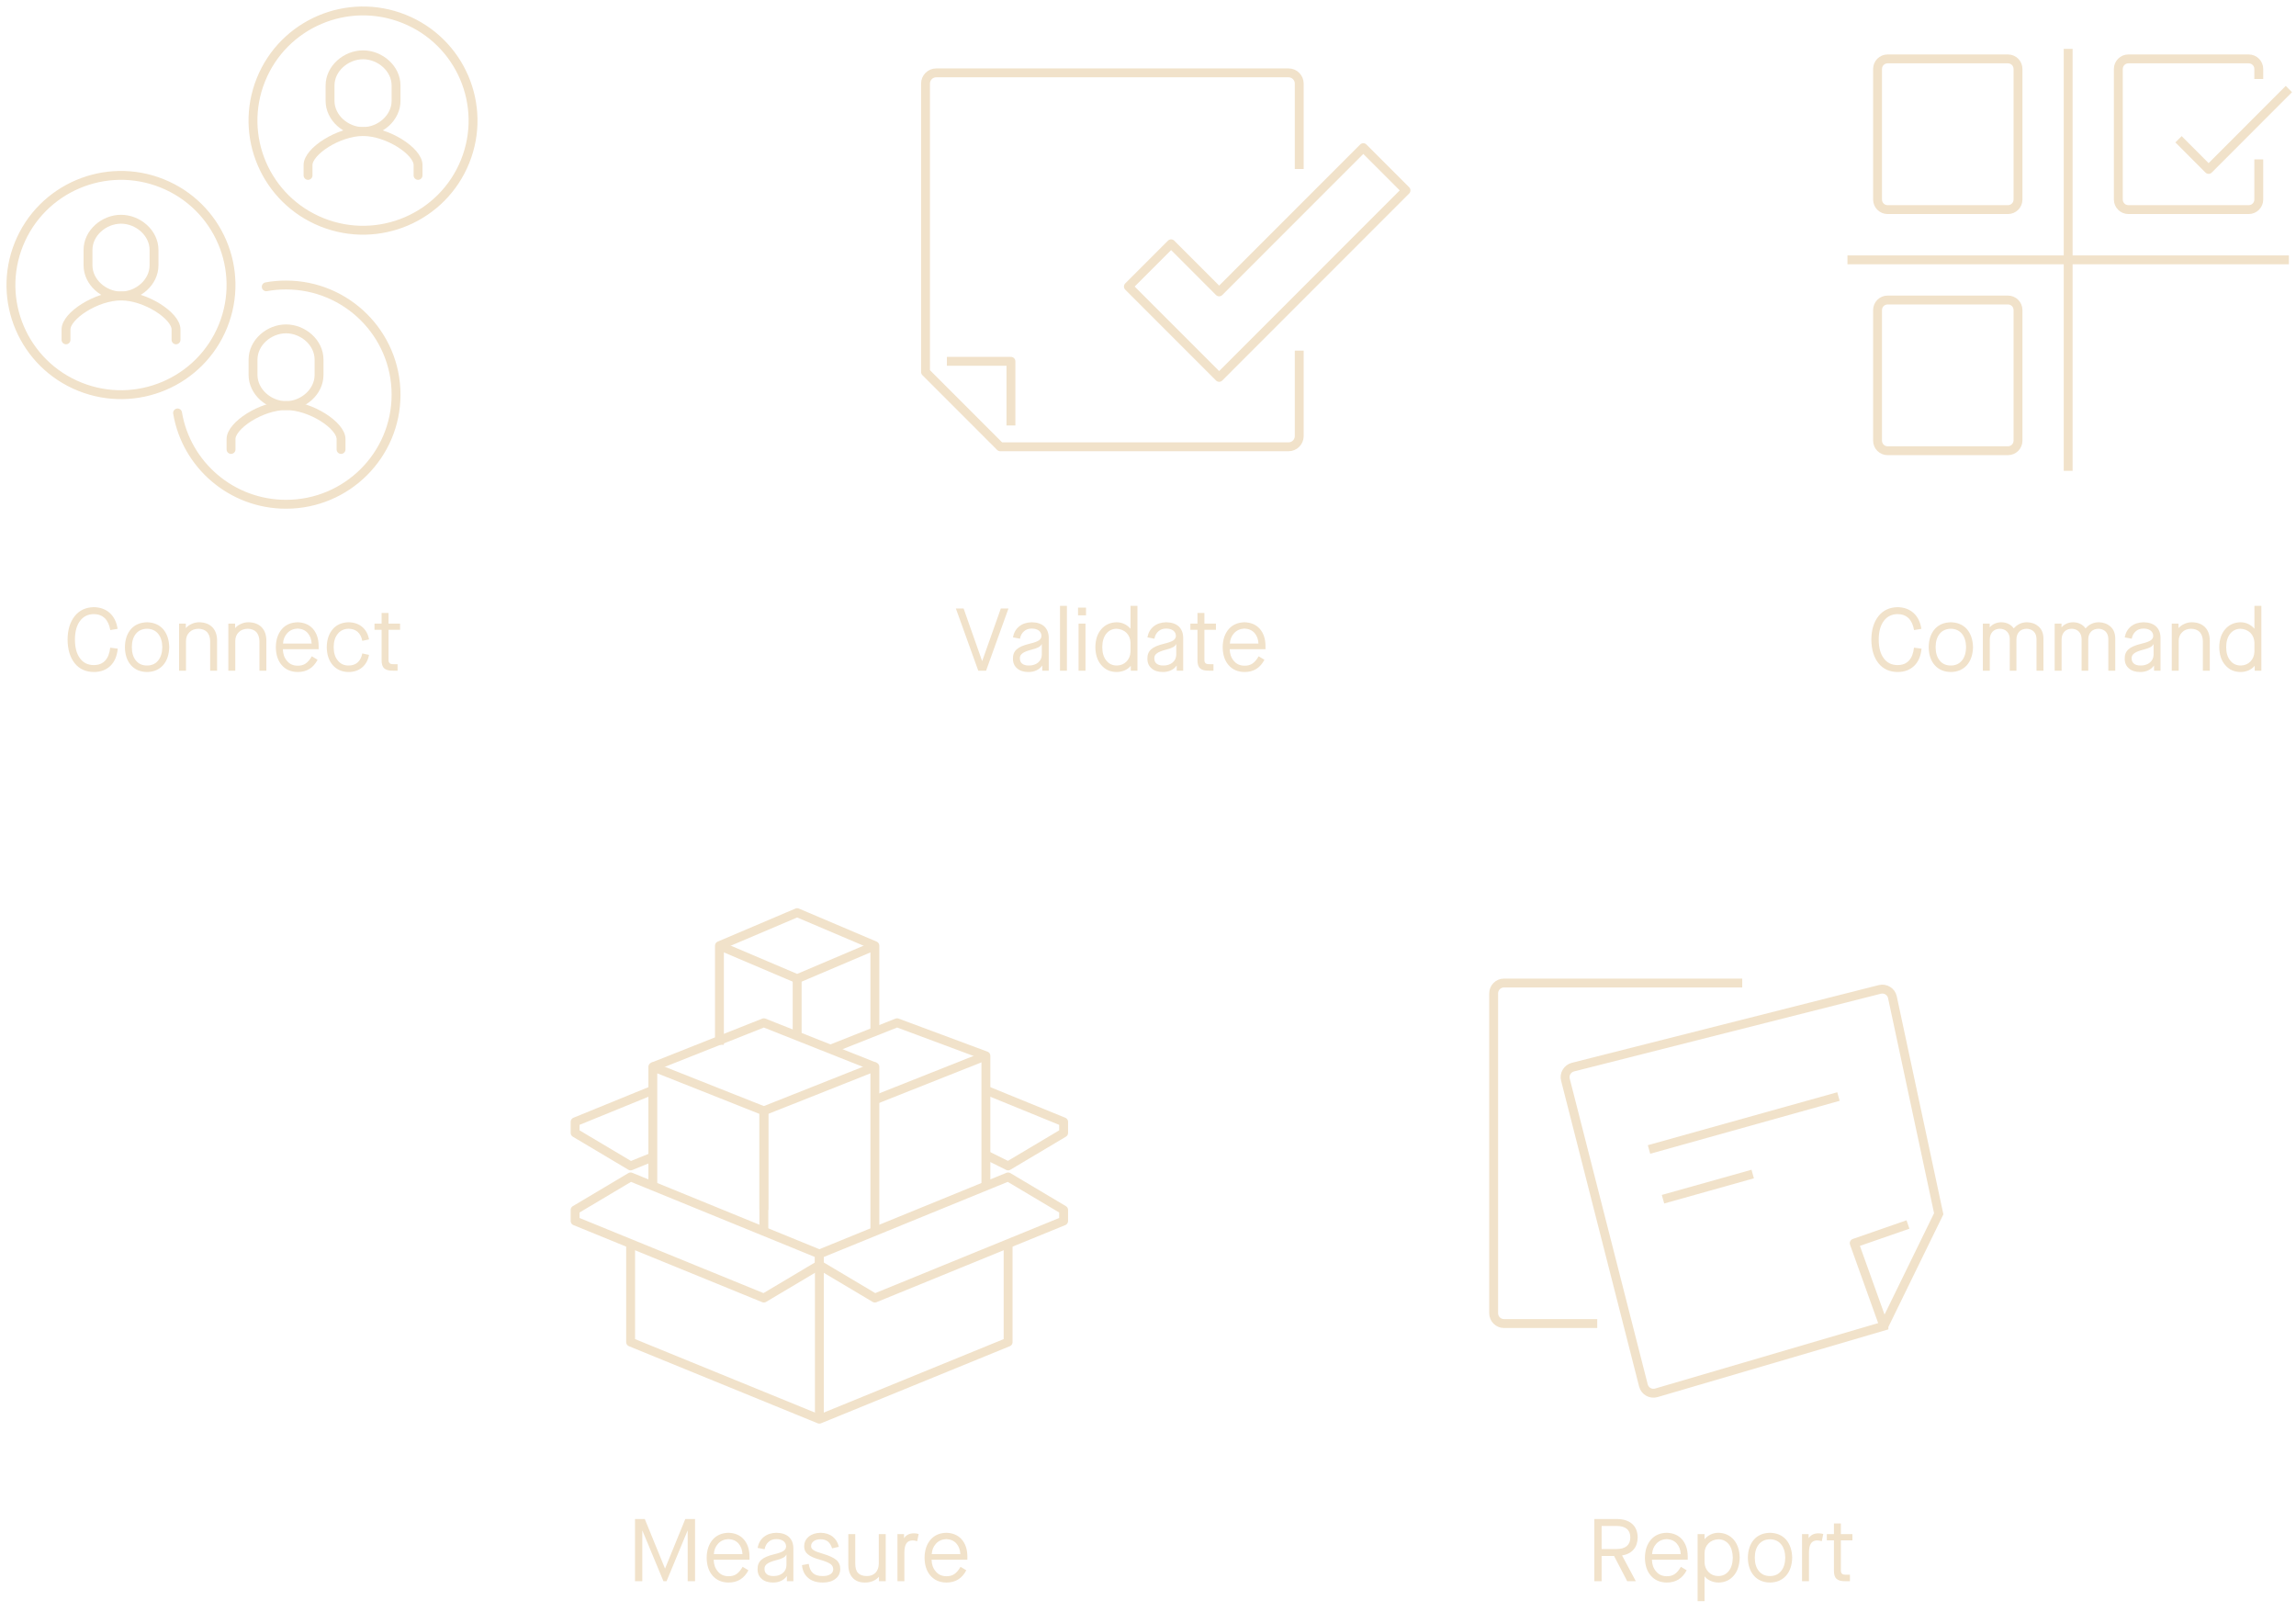 <svg width="517" height="363" viewBox="0 0 517 363" fill="none" xmlns="http://www.w3.org/2000/svg">
<path d="M508.619 35.881V44.928C508.619 46.172 507.603 47.19 506.36 47.19H479.252C478.01 47.19 476.993 46.172 476.993 44.928V15.524C476.993 14.28 478.01 13.262 479.252 13.262H506.36C507.603 13.262 508.619 14.28 508.619 15.524V17.785" stroke="#F1E2CA" stroke-width="2" stroke-linejoin="round"/>
<path d="M452.144 13.262H425.036C423.789 13.262 422.777 14.274 422.777 15.524V44.928C422.777 46.178 423.789 47.19 425.036 47.19H452.144C453.392 47.19 454.403 46.178 454.403 44.928V15.524C454.403 14.274 453.392 13.262 452.144 13.262Z" stroke="#F1E2CA" stroke-width="2" stroke-linejoin="round"/>
<path d="M452.144 67.548H425.036C423.789 67.548 422.777 68.561 422.777 69.81V99.215C422.777 100.464 423.789 101.476 425.036 101.476H452.144C453.392 101.476 454.403 100.464 454.403 99.215V69.81C454.403 68.561 453.392 67.548 452.144 67.548Z" stroke="#F1E2CA" stroke-width="2" stroke-linejoin="round"/>
<path d="M465.698 11V106" stroke="#F1E2CA" stroke-width="2" stroke-linejoin="round"/>
<path d="M416 58.5H515.396" stroke="#F1E2CA" stroke-width="2" stroke-linejoin="round"/>
<path d="M490.547 31.357L497.324 38.143L515.396 20.048" stroke="#F1E2CA" stroke-width="2" stroke-linejoin="round"/>
<g clip-path="url(#clip0_1653_2145)">
<path d="M104.737 36.333C109.827 23.68 103.658 9.313 90.959 4.242C78.259 -0.829 63.838 5.317 58.748 17.97C53.658 30.622 59.827 44.99 72.527 50.061C85.226 55.132 99.647 48.985 104.737 36.333Z" stroke="#F1E2CA" stroke-width="2" stroke-miterlimit="10"/>
<path d="M94.136 39.489V37.145C94.136 34.084 87.323 29.617 81.75 29.617C76.176 29.617 69.363 34.084 69.363 37.145V39.489" stroke="#F1E2CA" stroke-width="2" stroke-miterlimit="10" stroke-linecap="round"/>
<path d="M81.75 12.341C77.91 12.341 74.318 15.426 74.318 19.252V22.707C74.318 26.532 77.91 29.617 81.75 29.617C85.59 29.617 89.182 26.532 89.182 22.707V19.252C89.182 15.426 85.59 12.341 81.75 12.341Z" stroke="#F1E2CA" stroke-width="2" stroke-miterlimit="10"/>
<path d="M59.95 64.565C61.387 64.293 62.898 64.17 64.409 64.17C78.084 64.17 89.182 75.227 89.182 88.851C89.182 102.475 78.084 113.532 64.409 113.532C52.147 113.532 41.94 104.647 39.983 92.972" stroke="#F1E2CA" stroke-width="2" stroke-miterlimit="10" stroke-linecap="round"/>
<path d="M76.795 101.192V98.847C76.795 95.787 69.983 91.319 64.409 91.319C58.835 91.319 52.023 95.787 52.023 98.847V101.192" stroke="#F1E2CA" stroke-width="2" stroke-miterlimit="10" stroke-linecap="round"/>
<path d="M64.409 74.043C60.57 74.043 56.977 77.128 56.977 80.954V84.409C56.977 88.234 60.57 91.32 64.409 91.32C68.249 91.32 71.841 88.234 71.841 84.409V80.954C71.841 77.128 68.249 74.043 64.409 74.043Z" stroke="#F1E2CA" stroke-width="2" stroke-miterlimit="10"/>
<path d="M50.229 73.372C55.328 60.723 49.169 46.351 36.473 41.272C23.776 36.192 9.351 42.328 4.252 54.977C-0.846 67.626 5.313 81.998 18.009 87.078C30.705 92.157 45.13 86.021 50.229 73.372Z" stroke="#F1E2CA" stroke-width="2" stroke-miterlimit="10"/>
<path d="M39.636 76.511V74.166C39.636 71.106 32.824 66.639 27.25 66.639C21.676 66.639 14.863 71.106 14.863 74.166V76.511" stroke="#F1E2CA" stroke-width="2" stroke-miterlimit="10" stroke-linecap="round"/>
<path d="M27.25 49.361C23.41 49.361 19.818 52.446 19.818 56.272V59.727C19.818 63.553 23.41 66.638 27.25 66.638C31.09 66.638 34.682 63.553 34.682 59.727V56.272C34.682 52.446 31.09 49.361 27.25 49.361Z" stroke="#F1E2CA" stroke-width="2" stroke-miterlimit="10"/>
</g>
<path d="M292.553 78.946V98.189C292.553 99.512 291.471 100.594 290.149 100.594H225.234L208.404 83.757V18.811C208.404 17.488 209.486 16.405 210.809 16.405H290.149C291.471 16.405 292.553 17.488 292.553 18.811V38.054" stroke="#F1E2CA" stroke-width="2" stroke-linejoin="round"/>
<path d="M213.213 81.352H227.638V95.784" stroke="#F1E2CA" stroke-width="2" stroke-linejoin="round"/>
<path d="M306.979 33.243L274.521 65.716L263.702 54.892L254.085 64.513L274.521 84.959L316.596 42.865L306.979 33.243Z" stroke="#F1E2CA" stroke-width="2" stroke-linejoin="round"/>
<path d="M129.5 274.896L172 292.25L184.5 284.813V282.334L142 264.979L129.5 272.417V274.896Z" stroke="#F1E2CA" stroke-width="2" stroke-linejoin="round"/>
<path d="M239.5 274.896L197 292.25L184.5 284.813V282.334L227 264.979L239.5 272.417V274.896Z" stroke="#F1E2CA" stroke-width="2" stroke-linejoin="round"/>
<path d="M147 260.467L142 262.5L129.5 255.063V252.583L147 245.443" stroke="#F1E2CA" stroke-width="2" stroke-linejoin="round"/>
<path d="M222 260.021L227 262.5L239.5 255.063V252.583L222 245.443" stroke="#F1E2CA" stroke-width="2" stroke-linejoin="round"/>
<path d="M184.5 284.812V319.521" stroke="#F1E2CA" stroke-width="2" stroke-linejoin="round"/>
<path d="M227 279.854V302.167L184.5 319.521L142 302.167V279.854" stroke="#F1E2CA" stroke-width="2" stroke-linejoin="round"/>
<path d="M147 267.458V240.188L172 250.104V277.375" stroke="#F1E2CA" stroke-width="2" stroke-linejoin="round"/>
<path d="M197 277.375V240.188L172 250.104V272.417" stroke="#F1E2CA" stroke-width="2" stroke-linejoin="round"/>
<path d="M197 240.188L172 230.271L147 240.188" stroke="#F1E2CA" stroke-width="2" stroke-linejoin="round"/>
<path d="M197 232.75V212.917L179.5 205.479L162 212.917V235.229" stroke="#F1E2CA" stroke-width="2" stroke-linejoin="round"/>
<path d="M197 212.917L179.5 220.354L162 212.917" stroke="#F1E2CA" stroke-width="2" stroke-linejoin="round"/>
<path d="M222 237.709L197 247.626" stroke="#F1E2CA" stroke-width="2" stroke-linejoin="round"/>
<path d="M179.5 220.354V232.75" stroke="#F1E2CA" stroke-width="2" stroke-linejoin="round"/>
<path d="M187 236.221L202 230.271L222 237.709V267.459" stroke="#F1E2CA" stroke-width="2" stroke-linejoin="round"/>
<path d="M429.624 275.689L417.52 279.895L424.213 298.551" stroke="#F1E2CA" stroke-width="2" stroke-linejoin="round"/>
<path d="M424.213 298.552L372.973 313.584C371.713 313.956 370.384 313.212 370.057 311.934L352.495 243.094C352.169 241.839 352.938 240.584 354.174 240.259L423.28 222.764C424.563 222.439 425.869 223.252 426.126 224.53L436.551 273.274L424.213 298.529V298.552Z" stroke="#F1E2CA" stroke-width="2" stroke-miterlimit="10"/>
<path d="M359.655 297.994H338.664C337.382 297.994 336.332 296.948 336.332 295.671V223.647C336.332 222.369 337.382 221.323 338.664 221.323H392.307" stroke="#F1E2CA" stroke-width="2" stroke-miterlimit="10"/>
<path d="M371.316 258.799L413.974 246.88" stroke="#F1E2CA" stroke-width="2" stroke-miterlimit="10"/>
<path d="M374.466 269.997L394.664 264.328" stroke="#F1E2CA" stroke-width="2" stroke-miterlimit="10"/>
<path d="M21.116 151.3C19.296 151.28 17.856 150.62 16.816 149.32C15.776 148.02 15.236 146.24 15.216 144C15.236 141.78 15.776 140.02 16.836 138.7C17.876 137.4 19.316 136.74 21.116 136.7C22.556 136.72 23.776 137.16 24.736 138.02C25.676 138.9 26.256 140.08 26.476 141.58L24.836 141.86C24.636 140.7 24.216 139.8 23.596 139.18C22.956 138.58 22.136 138.26 21.116 138.26C19.796 138.28 18.756 138.8 18.016 139.8C17.256 140.82 16.876 142.22 16.876 144C16.876 145.8 17.256 147.22 18.016 148.22C18.736 149.22 19.776 149.74 21.116 149.74C22.196 149.74 23.036 149.42 23.676 148.74C24.296 148.08 24.676 147.1 24.816 145.82L26.516 146.04C26.356 147.68 25.816 148.98 24.876 149.9C23.916 150.82 22.676 151.3 21.116 151.3ZM33.107 151.3C31.587 151.28 30.367 150.76 29.487 149.76C28.607 148.76 28.147 147.4 28.127 145.7C28.147 144.02 28.607 142.66 29.487 141.64C30.367 140.64 31.587 140.14 33.107 140.1C34.627 140.14 35.827 140.64 36.727 141.64C37.607 142.66 38.067 144.02 38.107 145.7C38.067 147.4 37.607 148.76 36.727 149.76C35.827 150.76 34.627 151.28 33.107 151.3ZM33.107 149.84C34.167 149.84 35.007 149.46 35.607 148.72C36.207 148 36.527 146.98 36.547 145.7C36.527 144.42 36.207 143.42 35.607 142.68C35.007 141.96 34.167 141.58 33.107 141.56C32.027 141.58 31.207 141.96 30.607 142.68C30.007 143.42 29.687 144.42 29.687 145.7C29.687 146.98 30.007 148 30.607 148.72C31.207 149.46 32.027 149.84 33.107 149.84ZM40.324 151V140.4H41.844V141.38H41.884C42.204 141 42.644 140.7 43.184 140.46C43.704 140.22 44.264 140.1 44.864 140.1C46.104 140.12 47.084 140.48 47.804 141.2C48.504 141.92 48.864 142.9 48.884 144.14V151H47.324V144.34C47.304 143.48 47.064 142.8 46.624 142.3C46.144 141.82 45.504 141.58 44.684 141.56C43.824 141.58 43.144 141.84 42.664 142.34C42.144 142.84 41.884 143.5 41.884 144.34V151H40.324ZM51.418 151V140.4H52.938V141.38H52.978C53.298 141 53.738 140.7 54.278 140.46C54.798 140.22 55.358 140.1 55.958 140.1C57.198 140.12 58.178 140.48 58.898 141.2C59.598 141.92 59.958 142.9 59.978 144.14V151H58.418V144.34C58.398 143.48 58.158 142.8 57.718 142.3C57.238 141.82 56.598 141.58 55.778 141.56C54.918 141.58 54.238 141.84 53.758 142.34C53.238 142.84 52.978 143.5 52.978 144.34V151H51.418ZM67.011 151.3C65.511 151.28 64.331 150.76 63.451 149.76C62.571 148.76 62.131 147.4 62.111 145.7C62.131 144.02 62.591 142.66 63.471 141.64C64.351 140.64 65.531 140.14 67.011 140.1C68.451 140.14 69.611 140.62 70.451 141.56C71.291 142.52 71.731 143.78 71.751 145.36V146.16H63.691C63.711 147.2 64.011 148.08 64.611 148.78C65.191 149.5 65.971 149.86 66.971 149.88C67.691 149.9 68.311 149.74 68.811 149.4C69.291 149.08 69.771 148.54 70.211 147.76L71.511 148.54C71.031 149.46 70.431 150.14 69.691 150.6C68.931 151.08 68.031 151.3 67.011 151.3ZM63.731 144.9H70.171C70.131 143.94 69.831 143.14 69.271 142.5C68.711 141.88 67.951 141.56 67.011 141.52C66.071 141.56 65.291 141.9 64.691 142.54C64.091 143.2 63.771 143.98 63.731 144.9ZM78.476 151.3C76.996 151.28 75.816 150.76 74.936 149.76C74.056 148.76 73.596 147.4 73.576 145.7C73.596 144.02 74.056 142.66 74.936 141.64C75.816 140.64 76.996 140.14 78.476 140.1C79.716 140.12 80.736 140.46 81.556 141.14C82.356 141.82 82.876 142.76 83.096 143.96L81.576 144.28C81.416 143.4 81.056 142.74 80.536 142.26C79.996 141.8 79.316 141.56 78.476 141.56C77.456 141.58 76.656 141.96 76.056 142.7C75.456 143.44 75.136 144.44 75.136 145.7C75.136 146.98 75.456 147.98 76.056 148.7C76.656 149.46 77.456 149.84 78.476 149.84C79.316 149.84 79.996 149.62 80.536 149.14C81.056 148.68 81.416 148 81.576 147.12L83.096 147.44C82.876 148.64 82.356 149.58 81.556 150.26C80.736 150.94 79.716 151.3 78.476 151.3ZM90.086 141.8H87.486V148.58C87.486 148.92 87.566 149.16 87.746 149.32C87.906 149.48 88.206 149.54 88.646 149.54H89.526V151H88.526C87.566 151.02 86.906 150.84 86.506 150.46C86.106 150.1 85.906 149.46 85.926 148.56V141.8H84.326V140.4H85.926V138H87.486V140.4H90.086V141.8Z" fill="#F1E2CA"/>
<path d="M142.99 356V342H145.19L149.73 353.12H149.77L154.31 342H156.51V356H154.85V344.64H154.81L150.09 356H149.39L144.67 344.64H144.63V356H142.99ZM164.023 356.3C162.523 356.28 161.343 355.76 160.463 354.76C159.583 353.76 159.143 352.4 159.123 350.7C159.143 349.02 159.603 347.66 160.483 346.64C161.363 345.64 162.543 345.14 164.023 345.1C165.463 345.14 166.623 345.62 167.463 346.56C168.303 347.52 168.743 348.78 168.763 350.36V351.16H160.703C160.723 352.2 161.023 353.08 161.623 353.78C162.203 354.5 162.983 354.86 163.983 354.88C164.703 354.9 165.323 354.74 165.823 354.4C166.303 354.08 166.783 353.54 167.223 352.76L168.523 353.54C168.043 354.46 167.443 355.14 166.703 355.6C165.943 356.08 165.043 356.3 164.023 356.3ZM160.743 349.9H167.183C167.143 348.94 166.843 348.14 166.283 347.5C165.723 346.88 164.963 346.56 164.023 346.52C163.083 346.56 162.303 346.9 161.703 347.54C161.103 348.2 160.783 348.98 160.743 349.9ZM174.068 356.3C172.988 356.3 172.128 356.02 171.528 355.48C170.908 354.96 170.588 354.24 170.588 353.3C170.568 352.42 170.848 351.7 171.448 351.18C172.028 350.66 172.988 350.26 174.308 349.94C175.308 349.7 176.008 349.46 176.428 349.18C176.828 348.9 177.008 348.56 177.008 348.14C176.988 347.66 176.788 347.26 176.408 346.96C176.008 346.68 175.488 346.52 174.828 346.52C174.108 346.52 173.528 346.72 173.088 347.12C172.608 347.52 172.308 348.08 172.168 348.8L170.588 348.5C170.788 347.46 171.248 346.62 172.008 346.02C172.768 345.42 173.708 345.12 174.828 345.1C176.028 345.12 176.948 345.42 177.628 346.02C178.288 346.64 178.628 347.48 178.648 348.54V356H177.188V354.88H177.148C176.828 355.32 176.408 355.68 175.888 355.92C175.348 356.18 174.748 356.3 174.068 356.3ZM174.188 354.84C175.048 354.84 175.748 354.6 176.268 354.16C176.788 353.72 177.068 353.14 177.088 352.42V350.04H177.048C176.928 350.3 176.708 350.52 176.348 350.72C175.968 350.92 175.428 351.12 174.728 351.28C173.808 351.52 173.148 351.78 172.748 352.08C172.328 352.38 172.128 352.76 172.148 353.2C172.148 353.74 172.308 354.14 172.668 354.42C173.008 354.7 173.508 354.84 174.188 354.84ZM185.283 356.3C183.903 356.3 182.803 355.96 182.003 355.28C181.183 354.6 180.703 353.64 180.583 352.38L182.103 352.1C182.243 353.06 182.563 353.76 183.083 354.2C183.583 354.64 184.323 354.86 185.283 354.84C186.003 354.84 186.583 354.7 187.003 354.42C187.403 354.16 187.603 353.8 187.623 353.32C187.623 352.84 187.423 352.44 187.003 352.12C186.563 351.82 185.803 351.5 184.703 351.18C183.363 350.82 182.423 350.4 181.883 349.92C181.323 349.46 181.063 348.86 181.083 348.14C181.083 347.24 181.443 346.52 182.123 345.96C182.803 345.4 183.683 345.12 184.783 345.1C185.863 345.12 186.763 345.4 187.483 345.96C188.203 346.52 188.663 347.28 188.883 348.26L187.363 348.6C187.163 347.94 186.863 347.44 186.443 347.08C186.003 346.74 185.443 346.56 184.783 346.56C184.123 346.56 183.603 346.7 183.243 346.98C182.843 347.26 182.643 347.62 182.643 348.08C182.623 348.44 182.803 348.76 183.183 349C183.563 349.26 184.243 349.52 185.223 349.8C186.663 350.22 187.703 350.7 188.323 351.22C188.923 351.74 189.203 352.42 189.203 353.26C189.183 354.2 188.823 354.94 188.123 355.46C187.423 356.02 186.483 356.3 185.283 356.3ZM194.762 356.3C193.562 356.3 192.642 355.94 192.002 355.24C191.362 354.56 191.022 353.58 191.022 352.28V345.4H192.582V352.06C192.582 353 192.782 353.7 193.222 354.16C193.662 354.62 194.322 354.84 195.222 354.84C196.022 354.84 196.682 354.58 197.162 354.08C197.622 353.58 197.862 352.9 197.882 352.06V345.4H199.442V356H197.922V355.02H197.882C197.542 355.42 197.102 355.74 196.562 355.96C196.002 356.2 195.402 356.3 194.762 356.3ZM202.082 356V345.4H203.562V346.28H203.602C203.802 345.96 204.082 345.7 204.462 345.5C204.842 345.32 205.282 345.22 205.802 345.22C205.982 345.22 206.162 345.24 206.342 345.26C206.502 345.3 206.682 345.34 206.862 345.38L206.522 347C206.322 346.94 206.162 346.9 206.002 346.86C205.822 346.84 205.642 346.82 205.482 346.82C204.862 346.82 204.402 347.04 204.102 347.48C203.782 347.94 203.642 348.66 203.642 349.64V356H202.082ZM213.086 356.3C211.586 356.28 210.406 355.76 209.526 354.76C208.646 353.76 208.206 352.4 208.186 350.7C208.206 349.02 208.666 347.66 209.546 346.64C210.426 345.64 211.606 345.14 213.086 345.1C214.526 345.14 215.686 345.62 216.526 346.56C217.366 347.52 217.806 348.78 217.826 350.36V351.16H209.766C209.786 352.2 210.086 353.08 210.686 353.78C211.266 354.5 212.046 354.86 213.046 354.88C213.766 354.9 214.386 354.74 214.886 354.4C215.366 354.08 215.846 353.54 216.286 352.76L217.586 353.54C217.106 354.46 216.506 355.14 215.766 355.6C215.006 356.08 214.106 356.3 213.086 356.3ZM209.806 349.9H216.246C216.206 348.94 215.906 348.14 215.346 347.5C214.786 346.88 214.026 346.56 213.086 346.52C212.146 346.56 211.366 346.9 210.766 347.54C210.166 348.2 209.846 348.98 209.806 349.9Z" fill="#F1E2CA"/>
<path d="M365.265 350.2V350.24L368.345 356H366.405L363.445 350.32H360.645V356H359.005V342H364.105C365.565 342.02 366.705 342.38 367.525 343.1C368.325 343.82 368.745 344.84 368.765 346.14C368.745 347.26 368.445 348.18 367.845 348.86C367.225 349.58 366.365 350.02 365.265 350.2ZM360.645 348.76H363.965C364.985 348.76 365.765 348.54 366.305 348.1C366.825 347.66 367.105 347.02 367.105 346.14C367.105 345.3 366.845 344.66 366.325 344.22C365.785 343.78 365.005 343.56 363.965 343.56H360.645V348.76ZM375.293 356.3C373.793 356.28 372.613 355.76 371.733 354.76C370.853 353.76 370.413 352.4 370.393 350.7C370.413 349.02 370.873 347.66 371.753 346.64C372.633 345.64 373.813 345.14 375.293 345.1C376.733 345.14 377.893 345.62 378.733 346.56C379.573 347.52 380.013 348.78 380.033 350.36V351.16H371.973C371.993 352.2 372.293 353.08 372.893 353.78C373.473 354.5 374.253 354.86 375.253 354.88C375.973 354.9 376.593 354.74 377.093 354.4C377.573 354.08 378.053 353.54 378.493 352.76L379.793 353.54C379.313 354.46 378.713 355.14 377.973 355.6C377.213 356.08 376.313 356.3 375.293 356.3ZM372.013 349.9H378.453C378.413 348.94 378.113 348.14 377.553 347.5C376.993 346.88 376.233 346.56 375.293 346.52C374.353 346.56 373.573 346.9 372.973 347.54C372.373 348.2 372.053 348.98 372.013 349.9ZM382.257 360.5V345.4H383.818V346.52H383.858C384.198 346.1 384.638 345.76 385.178 345.5C385.698 345.24 386.298 345.1 386.958 345.1C388.378 345.14 389.518 345.66 390.398 346.66C391.258 347.68 391.698 349.02 391.738 350.7C391.698 352.38 391.258 353.74 390.398 354.74C389.518 355.76 388.398 356.28 386.998 356.3C386.318 356.3 385.718 356.16 385.178 355.92C384.618 355.68 384.178 355.34 383.858 354.94H383.818V360.5H382.257ZM386.878 354.84C387.878 354.84 388.678 354.46 389.278 353.7C389.858 352.98 390.158 351.98 390.178 350.7C390.158 349.44 389.858 348.44 389.298 347.7C388.698 346.96 387.918 346.58 386.958 346.56C386.038 346.6 385.298 346.9 384.738 347.46C384.138 348.06 383.838 348.78 383.818 349.66V351.72C383.838 352.62 384.138 353.36 384.718 353.94C385.278 354.52 385.998 354.82 386.878 354.84ZM398.556 356.3C397.036 356.28 395.816 355.76 394.936 354.76C394.056 353.76 393.596 352.4 393.576 350.7C393.596 349.02 394.056 347.66 394.936 346.64C395.816 345.64 397.036 345.14 398.556 345.1C400.076 345.14 401.276 345.64 402.176 346.64C403.056 347.66 403.516 349.02 403.556 350.7C403.516 352.4 403.056 353.76 402.176 354.76C401.276 355.76 400.076 356.28 398.556 356.3ZM398.556 354.84C399.616 354.84 400.456 354.46 401.056 353.72C401.656 353 401.976 351.98 401.996 350.7C401.976 349.42 401.656 348.42 401.056 347.68C400.456 346.96 399.616 346.58 398.556 346.56C397.476 346.58 396.656 346.96 396.056 347.68C395.456 348.42 395.136 349.42 395.136 350.7C395.136 351.98 395.456 353 396.056 353.72C396.656 354.46 397.476 354.84 398.556 354.84ZM405.773 356V345.4H407.253V346.28H407.293C407.493 345.96 407.773 345.7 408.153 345.5C408.533 345.32 408.973 345.22 409.493 345.22C409.673 345.22 409.853 345.24 410.033 345.26C410.193 345.3 410.373 345.34 410.553 345.38L410.213 347C410.013 346.94 409.853 346.9 409.693 346.86C409.513 346.84 409.333 346.82 409.173 346.82C408.553 346.82 408.093 347.04 407.793 347.48C407.473 347.94 407.333 348.66 407.333 349.64V356H405.773ZM417.117 346.8H414.517V353.58C414.517 353.92 414.597 354.16 414.777 354.32C414.937 354.48 415.237 354.54 415.677 354.54H416.557V356H415.557C414.597 356.02 413.937 355.84 413.537 355.46C413.137 355.1 412.937 354.46 412.957 353.56V346.8H411.357V345.4H412.957V343H414.517V345.4H417.117V346.8Z" fill="#F1E2CA"/>
<path d="M220.279 151L215.239 137H216.979L221.139 148.8H221.179L225.359 137H227.079L222.039 151H220.279ZM231.57 151.3C230.49 151.3 229.63 151.02 229.03 150.48C228.41 149.96 228.09 149.24 228.09 148.3C228.07 147.42 228.35 146.7 228.95 146.18C229.53 145.66 230.49 145.26 231.81 144.94C232.81 144.7 233.51 144.46 233.93 144.18C234.33 143.9 234.51 143.56 234.51 143.14C234.49 142.66 234.29 142.26 233.91 141.96C233.51 141.68 232.99 141.52 232.33 141.52C231.61 141.52 231.03 141.72 230.59 142.12C230.11 142.52 229.81 143.08 229.67 143.8L228.09 143.5C228.29 142.46 228.75 141.62 229.51 141.02C230.27 140.42 231.21 140.12 232.33 140.1C233.53 140.12 234.45 140.42 235.13 141.02C235.79 141.64 236.13 142.48 236.15 143.54V151H234.69V149.88H234.65C234.33 150.32 233.91 150.68 233.39 150.92C232.85 151.18 232.25 151.3 231.57 151.3ZM231.69 149.84C232.55 149.84 233.25 149.6 233.77 149.16C234.29 148.72 234.57 148.14 234.59 147.42V145.04H234.55C234.43 145.3 234.21 145.52 233.85 145.72C233.47 145.92 232.93 146.12 232.23 146.28C231.31 146.52 230.65 146.78 230.25 147.08C229.83 147.38 229.63 147.76 229.65 148.2C229.65 148.74 229.81 149.14 230.17 149.42C230.51 149.7 231.01 149.84 231.69 149.84ZM238.685 151V136.4H240.245V151H238.685ZM242.745 138.54V136.8H244.545V138.54H242.745ZM242.865 151V140.4H244.425V151H242.865ZM251.405 151.3C249.985 151.28 248.845 150.76 247.985 149.74C247.105 148.74 246.665 147.38 246.645 145.7C246.665 144.02 247.105 142.68 247.985 141.66C248.845 140.66 249.985 140.14 251.405 140.1C252.065 140.1 252.665 140.24 253.205 140.5C253.725 140.76 254.165 141.1 254.525 141.52H254.565V136.4H256.125V151H254.625V149.94H254.585C254.225 150.38 253.765 150.7 253.225 150.94C252.665 151.18 252.045 151.3 251.405 151.3ZM251.505 149.84C252.365 149.82 253.085 149.52 253.665 148.94C254.225 148.36 254.525 147.62 254.565 146.72V144.66C254.525 143.78 254.225 143.06 253.645 142.46C253.045 141.9 252.305 141.6 251.405 141.56C250.445 141.58 249.665 141.96 249.085 142.7C248.505 143.44 248.205 144.44 248.205 145.7C248.205 146.98 248.505 147.98 249.105 148.7C249.685 149.46 250.485 149.84 251.505 149.84ZM261.843 151.3C260.763 151.3 259.903 151.02 259.303 150.48C258.683 149.96 258.363 149.24 258.363 148.3C258.343 147.42 258.623 146.7 259.223 146.18C259.803 145.66 260.763 145.26 262.083 144.94C263.083 144.7 263.783 144.46 264.203 144.18C264.603 143.9 264.783 143.56 264.783 143.14C264.763 142.66 264.563 142.26 264.183 141.96C263.783 141.68 263.263 141.52 262.603 141.52C261.883 141.52 261.303 141.72 260.863 142.12C260.383 142.52 260.083 143.08 259.943 143.8L258.363 143.5C258.563 142.46 259.023 141.62 259.783 141.02C260.543 140.42 261.483 140.12 262.603 140.1C263.803 140.12 264.723 140.42 265.403 141.02C266.063 141.64 266.403 142.48 266.423 143.54V151H264.963V149.88H264.923C264.603 150.32 264.183 150.68 263.663 150.92C263.123 151.18 262.523 151.3 261.843 151.3ZM261.963 149.84C262.823 149.84 263.523 149.6 264.043 149.16C264.563 148.72 264.843 148.14 264.863 147.42V145.04H264.823C264.703 145.3 264.483 145.52 264.123 145.72C263.743 145.92 263.203 146.12 262.503 146.28C261.583 146.52 260.923 146.78 260.523 147.08C260.103 147.38 259.903 147.76 259.923 148.2C259.923 148.74 260.083 149.14 260.443 149.42C260.783 149.7 261.283 149.84 261.963 149.84ZM273.799 141.8H271.199V148.58C271.199 148.92 271.279 149.16 271.459 149.32C271.619 149.48 271.919 149.54 272.359 149.54H273.239V151H272.239C271.279 151.02 270.619 150.84 270.219 150.46C269.819 150.1 269.619 149.46 269.639 148.56V141.8H268.039V140.4H269.639V138H271.199V140.4H273.799V141.8ZM280.216 151.3C278.716 151.28 277.536 150.76 276.656 149.76C275.776 148.76 275.336 147.4 275.316 145.7C275.336 144.02 275.796 142.66 276.676 141.64C277.556 140.64 278.736 140.14 280.216 140.1C281.656 140.14 282.816 140.62 283.656 141.56C284.496 142.52 284.936 143.78 284.956 145.36V146.16H276.896C276.916 147.2 277.216 148.08 277.816 148.78C278.396 149.5 279.176 149.86 280.176 149.88C280.896 149.9 281.516 149.74 282.016 149.4C282.496 149.08 282.976 148.54 283.416 147.76L284.716 148.54C284.236 149.46 283.636 150.14 282.896 150.6C282.136 151.08 281.236 151.3 280.216 151.3ZM276.936 144.9H283.376C283.336 143.94 283.036 143.14 282.476 142.5C281.916 141.88 281.156 141.56 280.216 141.52C279.276 141.56 278.496 141.9 277.896 142.54C277.296 143.2 276.976 143.98 276.936 144.9Z" fill="#F1E2CA"/>
<path d="M427.28 151.3C425.46 151.28 424.02 150.62 422.98 149.32C421.94 148.02 421.4 146.24 421.38 144C421.4 141.78 421.94 140.02 423 138.7C424.04 137.4 425.48 136.74 427.28 136.7C428.72 136.72 429.94 137.16 430.9 138.02C431.84 138.9 432.42 140.08 432.64 141.58L431 141.86C430.8 140.7 430.38 139.8 429.76 139.18C429.12 138.58 428.3 138.26 427.28 138.26C425.96 138.28 424.92 138.8 424.18 139.8C423.42 140.82 423.04 142.22 423.04 144C423.04 145.8 423.42 147.22 424.18 148.22C424.9 149.22 425.94 149.74 427.28 149.74C428.36 149.74 429.2 149.42 429.84 148.74C430.46 148.08 430.84 147.1 430.98 145.82L432.68 146.04C432.52 147.68 431.98 148.98 431.04 149.9C430.08 150.82 428.84 151.3 427.28 151.3ZM439.271 151.3C437.751 151.28 436.531 150.76 435.651 149.76C434.771 148.76 434.311 147.4 434.291 145.7C434.311 144.02 434.771 142.66 435.651 141.64C436.531 140.64 437.751 140.14 439.271 140.1C440.791 140.14 441.991 140.64 442.891 141.64C443.771 142.66 444.231 144.02 444.271 145.7C444.231 147.4 443.771 148.76 442.891 149.76C441.991 150.76 440.791 151.28 439.271 151.3ZM439.271 149.84C440.331 149.84 441.171 149.46 441.771 148.72C442.371 148 442.691 146.98 442.711 145.7C442.691 144.42 442.371 143.42 441.771 142.68C441.171 141.96 440.331 141.58 439.271 141.56C438.191 141.58 437.371 141.96 436.771 142.68C436.171 143.42 435.851 144.42 435.851 145.7C435.851 146.98 436.171 148 436.771 148.72C437.371 149.46 438.191 149.84 439.271 149.84ZM446.488 151V140.4H448.028V141.22H448.068C448.348 140.88 448.728 140.6 449.188 140.4C449.648 140.2 450.128 140.1 450.648 140.1C451.248 140.1 451.808 140.24 452.288 140.48C452.768 140.72 453.148 141.06 453.428 141.46H453.468C453.828 141.04 454.248 140.7 454.768 140.46C455.268 140.22 455.828 140.1 456.428 140.1C457.468 140.12 458.328 140.44 459.028 141.04C459.728 141.66 460.088 142.52 460.128 143.62V151H458.568V143.82C458.548 143.14 458.348 142.58 457.948 142.18C457.528 141.78 456.988 141.58 456.328 141.56C455.628 141.58 455.068 141.8 454.668 142.22C454.268 142.66 454.048 143.24 454.048 143.96V151H452.548V143.82C452.528 143.14 452.308 142.58 451.908 142.18C451.508 141.78 450.968 141.58 450.308 141.56C449.608 141.58 449.068 141.8 448.668 142.22C448.268 142.66 448.048 143.26 448.048 143.98V151H446.488ZM462.66 151V140.4H464.2V141.22H464.24C464.52 140.88 464.9 140.6 465.36 140.4C465.82 140.2 466.3 140.1 466.82 140.1C467.42 140.1 467.98 140.24 468.46 140.48C468.94 140.72 469.32 141.06 469.6 141.46H469.64C470 141.04 470.42 140.7 470.94 140.46C471.44 140.22 472 140.1 472.6 140.1C473.64 140.12 474.5 140.44 475.2 141.04C475.9 141.66 476.26 142.52 476.3 143.62V151H474.74V143.82C474.72 143.14 474.52 142.58 474.12 142.18C473.7 141.78 473.16 141.58 472.5 141.56C471.8 141.58 471.24 141.8 470.84 142.22C470.44 142.66 470.22 143.24 470.22 143.96V151H468.72V143.82C468.7 143.14 468.48 142.58 468.08 142.18C467.68 141.78 467.14 141.58 466.48 141.56C465.78 141.58 465.24 141.8 464.84 142.22C464.44 142.66 464.22 143.26 464.22 143.98V151H462.66ZM481.912 151.3C480.832 151.3 479.972 151.02 479.372 150.48C478.752 149.96 478.432 149.24 478.432 148.3C478.412 147.42 478.692 146.7 479.292 146.18C479.872 145.66 480.832 145.26 482.152 144.94C483.152 144.7 483.852 144.46 484.272 144.18C484.672 143.9 484.852 143.56 484.852 143.14C484.832 142.66 484.632 142.26 484.252 141.96C483.852 141.68 483.332 141.52 482.672 141.52C481.952 141.52 481.372 141.72 480.932 142.12C480.452 142.52 480.152 143.08 480.012 143.8L478.432 143.5C478.632 142.46 479.092 141.62 479.852 141.02C480.612 140.42 481.552 140.12 482.672 140.1C483.872 140.12 484.792 140.42 485.472 141.02C486.132 141.64 486.472 142.48 486.492 143.54V151H485.032V149.88H484.992C484.672 150.32 484.252 150.68 483.732 150.92C483.192 151.18 482.592 151.3 481.912 151.3ZM482.032 149.84C482.892 149.84 483.592 149.6 484.112 149.16C484.632 148.72 484.912 148.14 484.932 147.42V145.04H484.892C484.772 145.3 484.552 145.52 484.192 145.72C483.812 145.92 483.272 146.12 482.572 146.28C481.652 146.52 480.992 146.78 480.592 147.08C480.172 147.38 479.972 147.76 479.992 148.2C479.992 148.74 480.152 149.14 480.512 149.42C480.852 149.7 481.352 149.84 482.032 149.84ZM489.027 151V140.4H490.547V141.38H490.587C490.907 141 491.347 140.7 491.887 140.46C492.407 140.22 492.967 140.1 493.567 140.1C494.807 140.12 495.787 140.48 496.507 141.2C497.207 141.92 497.567 142.9 497.587 144.14V151H496.027V144.34C496.007 143.48 495.767 142.8 495.327 142.3C494.847 141.82 494.207 141.58 493.387 141.56C492.527 141.58 491.847 141.84 491.367 142.34C490.847 142.84 490.587 143.5 490.587 144.34V151H489.027ZM504.481 151.3C503.061 151.28 501.921 150.76 501.061 149.74C500.181 148.74 499.741 147.38 499.721 145.7C499.741 144.02 500.181 142.68 501.061 141.66C501.921 140.66 503.061 140.14 504.481 140.1C505.141 140.1 505.741 140.24 506.281 140.5C506.801 140.76 507.241 141.1 507.601 141.52H507.641V136.4H509.201V151H507.701V149.94H507.661C507.301 150.38 506.841 150.7 506.301 150.94C505.741 151.18 505.121 151.3 504.481 151.3ZM504.581 149.84C505.441 149.82 506.161 149.52 506.741 148.94C507.301 148.36 507.601 147.62 507.641 146.72V144.66C507.601 143.78 507.301 143.06 506.721 142.46C506.121 141.9 505.381 141.6 504.481 141.56C503.521 141.58 502.741 141.96 502.161 142.7C501.581 143.44 501.281 144.44 501.281 145.7C501.281 146.98 501.581 147.98 502.181 148.7C502.761 149.46 503.561 149.84 504.581 149.84Z" fill="#F1E2CA"/>
<defs>
<clipPath id="clip0_1653_2145">
<rect width="109" height="116" fill="white"/>
</clipPath>
</defs>
</svg>
